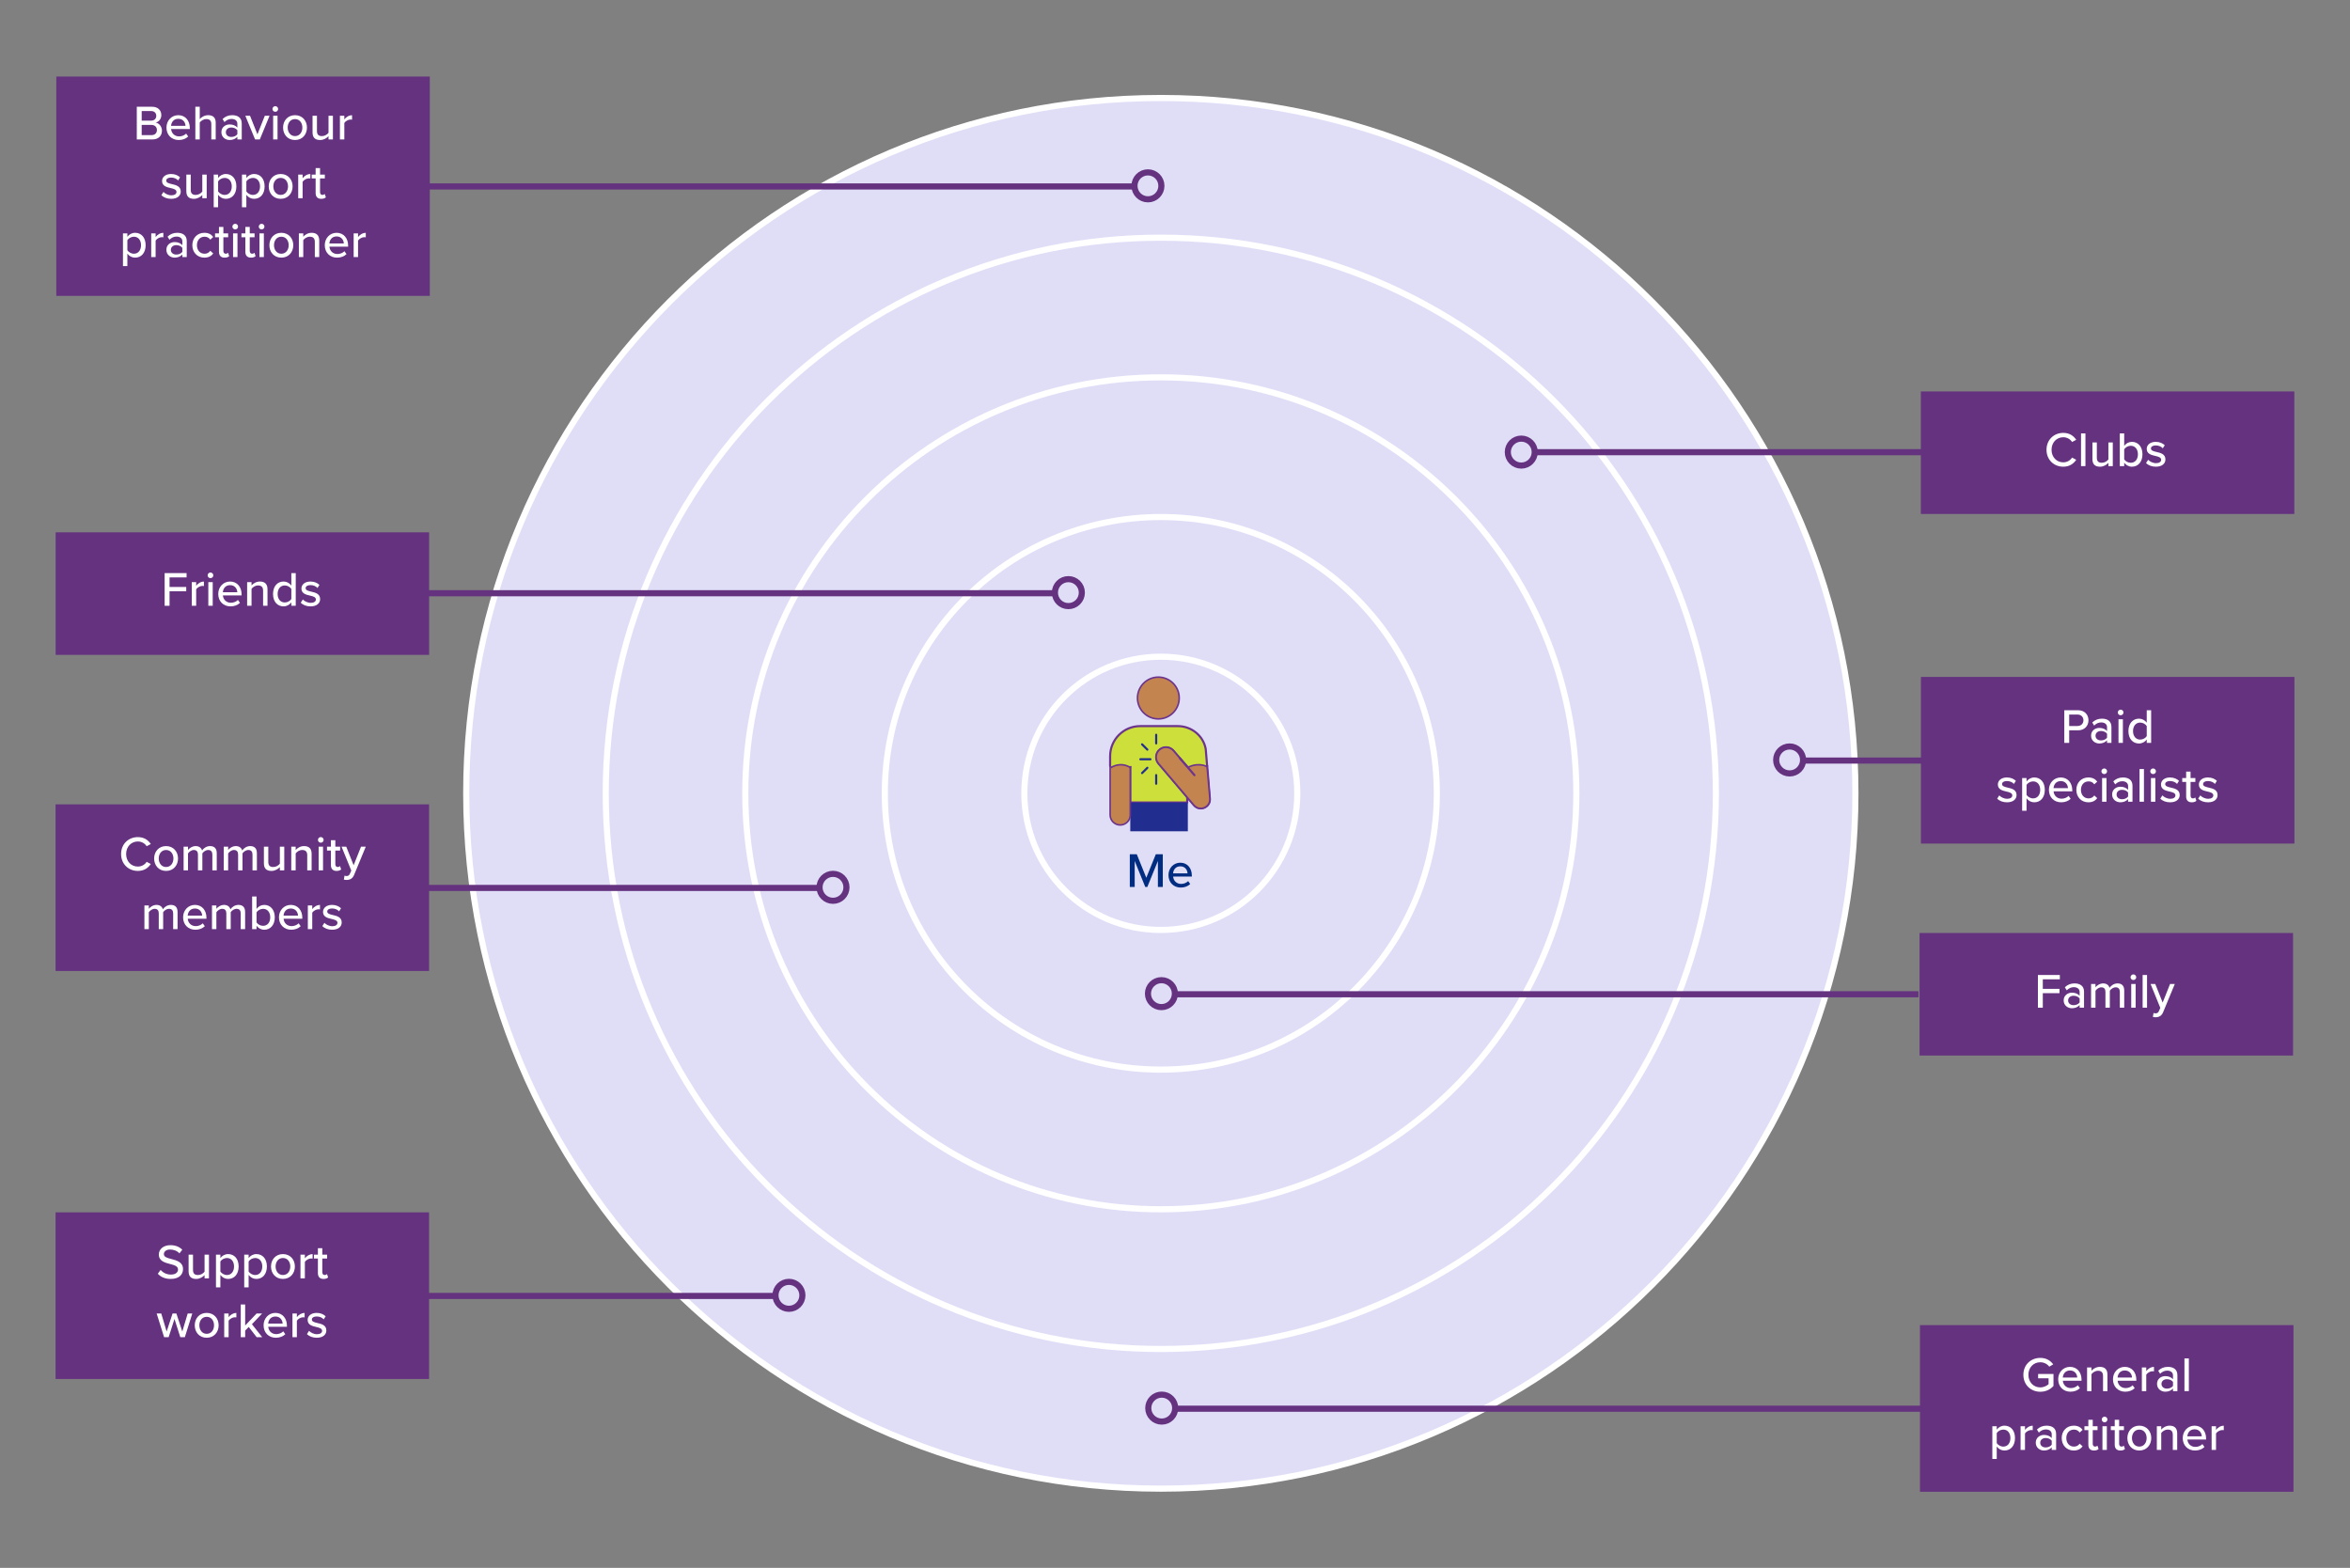 <svg width="676" height="451" xmlns="http://www.w3.org/2000/svg" xmlns:xlink="http://www.w3.org/1999/xlink" xml:space="preserve" overflow="hidden"><rect width="100%" height="100%" fill="#808080" stroke="none"/><g transform="translate(-59 -349)"><path d="M333.919 427.774C306.946 427.774 280.779 422.493 256.144 412.071 232.35 402.009 210.982 387.602 192.632 369.251 174.281 350.9 159.874 329.532 149.811 305.739 139.393 281.107 134.109 254.94 134.109 227.963 134.109 200.987 139.39 174.823 149.811 150.188 159.874 126.394 174.281 105.026 192.632 86.676 210.982 68.325 232.35 53.918 256.144 43.855 280.776 33.437 306.943 28.153 333.919 28.153 360.896 28.153 387.059 33.434 411.695 43.855 435.488 53.918 456.856 68.325 475.207 86.676 493.557 105.026 507.965 126.394 518.027 150.188 528.445 174.82 533.73 200.987 533.73 227.963 533.73 254.94 528.449 281.103 518.027 305.739 507.965 329.532 493.557 350.9 475.207 369.251 456.856 387.602 435.488 402.009 411.695 412.071 387.063 422.489 360.896 427.774 333.919 427.774Z" fill="#E0DEF7" transform="matrix(1 0 0 1.001 59 349)"/><path d="M333.919 29.04C360.776 29.04 386.827 34.3 411.349 44.672 423.137 49.658 434.506 55.83 445.139 63.012 455.673 70.128 465.577 78.303 474.58 87.303 483.583 96.305 491.755 106.209 498.87 116.744 506.056 127.377 512.225 138.745 517.21 150.533 527.583 175.056 532.843 201.11 532.843 227.963 532.843 254.817 527.583 280.871 517.21 305.394 512.225 317.181 506.053 328.55 498.87 339.183 491.755 349.717 483.579 359.621 474.58 368.624 465.577 377.627 455.673 385.799 445.139 392.914 434.506 400.1 423.137 406.269 411.349 411.254 386.827 421.627 360.773 426.887 333.919 426.887 307.066 426.887 281.012 421.627 256.489 411.254 244.701 406.269 233.333 400.097 222.7 392.914 212.165 385.799 202.261 377.623 193.259 368.624 184.256 359.621 176.084 349.717 168.968 339.183 161.782 328.55 155.614 317.181 150.628 305.394 140.256 280.871 134.996 254.817 134.996 227.963 134.996 201.11 140.256 175.056 150.628 150.533 155.614 138.745 161.786 127.377 168.968 116.744 176.084 106.209 184.259 96.305 193.259 87.303 202.261 78.3 212.165 70.128 222.7 63.012 233.333 55.826 244.701 49.658 256.489 44.672 281.012 34.3 307.066 29.04 333.919 29.04M333.919 27.279C223.084 27.279 133.232 117.131 133.232 227.967 133.232 338.803 223.084 428.654 333.919 428.654 444.755 428.654 534.607 338.803 534.607 227.967 534.607 117.131 444.759 27.279 333.919 27.279L333.919 27.279Z" fill="#FFFFFF" transform="matrix(1 0 0 1.001 59 349)"/><path d="M333.919 387.637C312.365 387.637 291.455 383.415 271.77 375.088 252.757 367.047 235.681 355.534 221.017 340.869 206.353 326.205 194.839 309.129 186.798 290.117 178.471 270.432 174.25 249.521 174.25 227.967 174.25 206.412 178.471 185.502 186.798 165.817 194.839 146.805 206.353 129.729 221.017 115.064 235.681 100.4 252.757 88.887 271.77 80.845 291.455 72.519 312.365 68.297 333.919 68.297 355.474 68.297 376.384 72.519 396.069 80.845 415.082 88.887 432.158 100.4 446.822 115.064 461.486 129.729 472.999 146.805 481.041 165.817 489.368 185.502 493.589 206.412 493.589 227.967 493.589 249.521 489.368 270.432 481.041 290.117 472.999 309.129 461.486 326.205 446.822 340.869 432.158 355.534 415.082 367.047 396.069 375.088 376.384 383.415 355.474 387.637 333.919 387.637Z" fill="#E0DEF7" transform="matrix(1 0 0 1.001 59 349)"/><path d="M333.919 69.177C355.358 69.177 376.152 73.374 395.728 81.655 414.634 89.654 431.619 101.101 446.202 115.688 460.786 130.271 472.235 147.252 480.235 166.162 488.516 185.738 492.712 206.532 492.712 227.97 492.712 249.409 488.516 270.203 480.235 289.779 472.235 308.686 460.789 325.67 446.202 340.253 431.619 354.837 414.638 366.286 395.728 374.286 376.152 382.567 355.358 386.764 333.919 386.764 312.481 386.764 291.687 382.567 272.111 374.286 253.204 366.286 236.22 354.84 221.636 340.253 207.053 325.67 195.603 308.689 187.604 289.779 179.323 270.203 175.126 249.409 175.126 227.97 175.126 206.532 179.323 185.738 187.604 166.162 195.6 147.255 207.05 130.271 221.636 115.688 236.22 101.104 253.201 89.654 272.111 81.655 291.687 73.374 312.481 69.177 333.919 69.177M333.919 67.417C245.251 67.417 173.369 139.298 173.369 227.967 173.369 316.636 245.251 388.517 333.919 388.517 422.588 388.517 494.469 316.636 494.469 227.967 494.469 139.298 422.588 67.417 333.919 67.417L333.919 67.417Z" fill="#FFFFFF" transform="matrix(1 0 0 1.001 59 349)"/><path d="M333.919 347.499C301.992 347.499 271.974 335.067 249.398 312.488 226.823 289.912 214.387 259.894 214.387 227.967 214.387 196.04 226.819 166.021 249.398 143.446 271.974 120.87 301.992 108.435 333.919 108.435 365.846 108.435 395.865 120.867 418.44 143.446 441.016 166.021 453.452 196.04 453.452 227.967 453.452 259.894 441.02 289.912 418.44 312.488 395.865 335.064 365.846 347.499 333.919 347.499Z" fill="#E0DEF7" transform="matrix(1 0 0 1.001 59 349)"/><path d="M333.919 109.315C349.939 109.315 365.477 112.452 380.102 118.638 394.231 124.613 406.92 133.168 417.817 144.065 428.714 154.962 437.27 167.652 443.245 181.781 449.431 196.406 452.568 211.947 452.568 227.963 452.568 243.98 449.431 259.521 443.245 274.146 437.27 288.275 428.714 300.964 417.817 311.861 406.92 322.758 394.231 331.314 380.102 337.289 365.477 343.475 349.936 346.612 333.919 346.612 317.903 346.612 302.362 343.475 287.737 337.289 273.607 331.314 260.918 322.758 250.021 311.861 239.124 300.964 230.569 288.275 224.594 274.146 218.408 259.521 215.271 243.98 215.271 227.963 215.271 211.947 218.408 196.406 224.594 181.781 230.569 167.652 239.124 154.962 250.021 144.065 260.918 133.168 273.607 124.613 287.737 118.638 302.362 112.452 317.903 109.315 333.919 109.315M333.919 107.554C267.418 107.554 213.507 161.465 213.507 227.967 213.507 294.468 267.418 348.379 333.919 348.379 400.421 348.379 454.332 294.468 454.332 227.967 454.332 161.465 400.421 107.554 333.919 107.554L333.919 107.554Z" fill="#FFFFFF" transform="matrix(1 0 0 1.001 59 349)"/><path d="M333.919 307.362C312.713 307.362 292.775 299.102 277.78 284.107 262.784 269.111 254.525 249.173 254.525 227.967 254.525 206.761 262.784 186.822 277.78 171.827 292.775 156.832 312.713 148.572 333.919 148.572 355.125 148.572 375.064 156.832 390.059 171.827 405.054 186.822 413.314 206.761 413.314 227.967 413.314 249.173 405.054 269.111 390.059 284.107 375.064 299.102 355.125 307.362 333.919 307.362Z" fill="#E0DEF7" transform="matrix(1 0 0 1.001 59 349)"/><path d="M333.919 149.452C344.521 149.452 354.801 151.53 364.48 155.621 373.828 159.575 382.225 165.236 389.436 172.447 396.646 179.658 402.308 188.055 406.262 197.403 410.357 207.081 412.43 217.362 412.43 227.963 412.43 238.565 410.353 248.845 406.262 258.524 402.308 267.872 396.646 276.269 389.436 283.48 382.225 290.691 373.828 296.352 364.48 300.306 354.801 304.401 344.521 306.474 333.919 306.474 323.318 306.474 313.037 304.397 303.359 300.306 294.011 296.352 285.614 290.691 278.403 283.48 271.192 276.269 265.531 267.872 261.577 258.524 257.482 248.845 255.408 238.565 255.408 227.963 255.408 217.362 257.486 207.081 261.577 197.403 265.531 188.055 271.192 179.658 278.403 172.447 285.614 165.236 294.011 159.575 303.359 155.621 313.037 151.526 323.318 149.452 333.919 149.452M333.919 147.692C289.585 147.692 253.644 183.633 253.644 227.967 253.644 272.301 289.585 308.242 333.919 308.242 378.254 308.242 414.194 272.301 414.194 227.967 414.194 183.633 378.254 147.692 333.919 147.692L333.919 147.692Z" fill="#FFFFFF" transform="matrix(1 0 0 1.001 59 349)"/><path d="M333.919 267.224C312.273 267.224 294.662 249.613 294.662 227.967 294.662 206.321 312.273 188.71 333.919 188.71 355.565 188.71 373.177 206.321 373.177 227.967 373.177 249.613 355.565 267.224 333.919 267.224Z" fill="#E0DEF7" transform="matrix(1 0 0 1.001 59 349)"/><path d="M333.919 189.59C344.168 189.59 353.809 193.582 361.054 200.832 368.304 208.081 372.296 217.718 372.296 227.967 372.296 238.216 368.304 247.856 361.054 255.102 353.805 262.348 344.168 266.344 333.919 266.344 323.67 266.344 314.03 262.351 306.784 255.102 299.535 247.853 295.542 238.216 295.542 227.967 295.542 217.718 299.535 208.078 306.784 200.832 314.034 193.582 323.67 189.59 333.919 189.59M333.919 187.829C311.752 187.829 293.782 205.8 293.782 227.967 293.782 250.134 311.752 268.104 333.919 268.104 356.087 268.104 374.057 250.134 374.057 227.967 374.057 205.8 356.087 187.829 333.919 187.829L333.919 187.829Z" fill="#FFFFFF" transform="matrix(1 0 0 1.001 59 349)"/><path d="M76.476 383.031C76.462 382.912 76.448 382.796 76.437 382.683 76.427 382.57 76.423 382.447 76.423 382.313L76.423 382.137 76.733 382.137 76.733 382.313C76.733 382.451 76.73 382.574 76.719 382.683 76.708 382.792 76.698 382.908 76.684 383.031L76.48 383.031Z" transform="matrix(1 0 0 1.001 59 349)"/><path d="M65.449 390.777C65.435 390.658 65.421 390.541 65.41 390.429 65.4 390.316 65.396 390.193 65.396 390.059L65.396 389.883 65.706 389.883 65.706 390.059C65.706 390.196 65.702 390.32 65.692 390.429 65.681 390.538 65.671 390.654 65.656 390.777L65.452 390.777Z" transform="matrix(1 0 0 1.001 59 349)"/><path d="M552.176 268.104 659.614 268.104 659.614 303.313 552.176 303.313Z" fill="#64327F" transform="matrix(1 0 0 1.001 59 349)"/><path d="M586.226 289.56 586.226 280.17 592.535 280.17 592.535 281.41 587.634 281.41 587.634 284.156 592.437 284.156 592.437 285.395 587.634 285.395 587.634 289.564 586.226 289.564Z" fill="#FFFFFF" transform="matrix(1 0 0 1.001 59 349)"/><path d="M598.225 289.56 598.225 288.814C597.69 289.405 596.915 289.729 596 289.729 594.873 289.729 593.634 288.969 593.634 287.476 593.634 285.983 594.859 285.251 596 285.251 596.915 285.251 597.704 285.547 598.225 286.152L598.225 285.026C598.225 284.181 597.535 283.674 596.563 283.674 595.788 283.674 595.126 283.969 594.521 284.575L593.972 283.702C594.732 282.955 595.662 282.589 596.76 282.589 598.239 282.589 599.492 283.237 599.492 284.969L599.492 289.56 598.225 289.56ZM598.225 286.913C597.845 286.406 597.183 286.138 596.478 286.138 595.563 286.138 594.915 286.687 594.915 287.49 594.915 288.293 595.563 288.842 596.478 288.842 597.183 288.842 597.845 288.575 598.225 288.068L598.225 286.913Z" fill="#FFFFFF" transform="matrix(1 0 0 1.001 59 349)"/><path d="M609.787 289.56 609.787 285.026C609.787 284.237 609.435 283.716 608.604 283.716 607.914 283.716 607.238 284.195 606.914 284.688L606.914 289.56 605.647 289.56 605.647 285.026C605.647 284.237 605.309 283.716 604.45 283.716 603.788 283.716 603.126 284.209 602.788 284.702L602.788 289.56 601.52 289.56 601.52 282.758 602.788 282.758 602.788 283.716C603.069 283.293 603.971 282.589 604.985 282.589 605.999 282.589 606.618 283.124 606.83 283.857 607.224 283.223 608.125 282.589 609.125 282.589 610.379 282.589 611.055 283.279 611.055 284.645L611.055 289.56 609.787 289.56Z" fill="#FFFFFF" transform="matrix(1 0 0 1.001 59 349)"/><path d="M612.871 280.815C612.871 280.364 613.252 279.998 613.688 279.998 614.125 279.998 614.505 280.364 614.505 280.815 614.505 281.265 614.139 281.617 613.688 281.617 613.238 281.617 612.871 281.265 612.871 280.815ZM613.069 289.56 613.069 282.758 614.336 282.758 614.336 289.56 613.069 289.56Z" fill="#FFFFFF" transform="matrix(1 0 0 1.001 59 349)"/><path d="M616.35 289.56 616.35 280.17 617.618 280.17 617.618 289.56 616.35 289.56Z" fill="#FFFFFF" transform="matrix(1 0 0 1.001 59 349)"/><path d="M619.491 291.078C619.646 291.148 619.885 291.191 620.054 291.191 620.519 291.191 620.829 291.036 621.04 290.529L621.434 289.627 618.632 282.755 619.984 282.755 622.11 288.092 624.237 282.755 625.603 282.755 622.251 290.853C621.814 291.923 621.068 292.303 620.082 292.317 619.871 292.317 619.491 292.275 619.293 292.219L619.491 291.078Z" fill="#FFFFFF" transform="matrix(1 0 0 1.001 59 349)"/><path d="M333.919 285.709 551.859 285.709" stroke="#64327F" stroke-width="1.76" stroke-miterlimit="10" fill="none" transform="matrix(1 0 0 1.001 59 349)"/><path d="M337.968 285.533C337.968 287.671 336.234 289.405 334.095 289.405 331.956 289.405 330.222 287.671 330.222 285.533 330.222 283.394 331.956 281.66 334.095 281.66 336.234 281.66 337.968 283.394 337.968 285.533Z" stroke="#64327F" stroke-width="1.76" stroke-miterlimit="10" fill="#E0DEF7" transform="matrix(1 0 0 1.001 59 349)"/><path d="M307.506 170.472 89.567 170.472" stroke="#64327F" stroke-width="1.76" stroke-miterlimit="10" fill="none" transform="matrix(1 0 0 1.001 59 349)"/><path d="M311.203 170.296C311.203 172.435 309.469 174.169 307.33 174.169 305.191 174.169 303.457 172.435 303.457 170.296 303.457 168.157 305.191 166.423 307.33 166.423 309.469 166.423 311.203 168.157 311.203 170.296Z" stroke="#64327F" stroke-width="1.76" stroke-miterlimit="10" fill="#E0DEF7" transform="matrix(1 0 0 1.001 59 349)"/><path d="M16.006 152.973 123.444 152.973 123.444 188.181 16.006 188.181Z" fill="#64327F" transform="matrix(1 0 0 1.001 59 349)"/><path d="M47.362 174.077 47.362 164.683 53.672 164.683 53.672 165.923 48.771 165.923 48.771 168.669 53.573 168.669 53.573 169.908 48.771 169.908 48.771 174.077 47.362 174.077Z" fill="#FFFFFF" transform="matrix(1 0 0 1.001 59 349)"/><path d="M55.164 174.077 55.164 167.275 56.432 167.275 56.432 168.317C56.953 167.641 57.756 167.12 58.657 167.12L58.657 168.401C58.53 168.373 58.389 168.359 58.221 168.359 57.587 168.359 56.728 168.838 56.432 169.345L56.432 174.077 55.164 174.077Z" fill="#FFFFFF" transform="matrix(1 0 0 1.001 59 349)"/><path d="M59.727 165.331C59.727 164.881 60.108 164.514 60.544 164.514 60.981 164.514 61.361 164.881 61.361 165.331 61.361 165.782 60.995 166.134 60.544 166.134 60.094 166.134 59.727 165.782 59.727 165.331ZM59.925 174.077 59.925 167.275 61.192 167.275 61.192 174.077 59.925 174.077Z" fill="#FFFFFF" transform="matrix(1 0 0 1.001 59 349)"/><path d="M66.188 167.106C68.23 167.106 69.498 168.697 69.498 170.782L69.498 171.091 64.118 171.091C64.216 172.246 65.061 173.204 66.428 173.204 67.146 173.204 67.934 172.922 68.442 172.401L69.033 173.232C68.357 173.894 67.399 174.246 66.301 174.246 64.273 174.246 62.78 172.81 62.78 170.669 62.78 168.697 64.202 167.106 66.188 167.106ZM64.107 170.176 68.262 170.176C68.234 169.275 67.628 168.148 66.192 168.148 64.755 168.148 64.178 169.246 64.107 170.176Z" fill="#FFFFFF" transform="matrix(1 0 0 1.001 59 349)"/><path d="M75.68 174.077 75.68 169.725C75.68 168.599 75.103 168.232 74.23 168.232 73.441 168.232 72.723 168.711 72.357 169.218L72.357 174.077 71.089 174.077 71.089 167.275 72.357 167.275 72.357 168.232C72.807 167.683 73.709 167.106 74.765 167.106 76.201 167.106 76.948 167.866 76.948 169.303L76.948 174.077 75.68 174.077Z" fill="#FFFFFF" transform="matrix(1 0 0 1.001 59 349)"/><path d="M83.806 174.077 83.806 173.105C83.299 173.781 82.483 174.246 81.581 174.246 79.807 174.246 78.539 172.908 78.539 170.683 78.539 168.458 79.807 167.106 81.581 167.106 82.454 167.106 83.257 167.528 83.806 168.261L83.806 164.683 85.074 164.683 85.074 174.077 83.806 174.077ZM83.806 169.232C83.454 168.683 82.694 168.232 81.919 168.232 80.652 168.232 79.863 169.261 79.863 170.683 79.863 172.105 80.652 173.119 81.919 173.119 82.694 173.119 83.454 172.683 83.806 172.134L83.806 169.232Z" fill="#FFFFFF" transform="matrix(1 0 0 1.001 59 349)"/><path d="M87.116 172.26C87.581 172.767 88.482 173.232 89.397 173.232 90.313 173.232 90.862 172.838 90.862 172.26 90.862 171.584 90.088 171.359 89.214 171.162 88.06 170.894 86.708 170.584 86.708 169.12 86.708 168.035 87.637 167.106 89.299 167.106 90.468 167.106 91.313 167.528 91.89 168.078L91.327 168.965C90.933 168.486 90.172 168.134 89.313 168.134 88.454 168.134 87.919 168.472 87.919 169.021 87.919 169.613 88.651 169.81 89.496 170.007 90.679 170.275 92.087 170.598 92.087 172.162 92.087 173.331 91.13 174.246 89.341 174.246 88.2 174.246 87.201 173.894 86.51 173.19L87.116 172.26Z" fill="#FFFFFF" transform="matrix(1 0 0 1.001 59 349)"/><path d="M333.081 254.873 333.081 247.409 330.039 254.873 329.448 254.873 326.406 247.409 326.406 254.873 324.998 254.873 324.998 245.483 327.011 245.483 329.744 252.229 332.476 245.483 334.49 245.483 334.49 254.873 333.081 254.873Z" fill="#002D81" transform="matrix(1 0 0 1.001 59 349)"/><path d="M339.532 247.902C341.574 247.902 342.841 249.493 342.841 251.578L342.841 251.887 337.461 251.887C337.56 253.042 338.405 254 339.771 254 340.489 254 341.278 253.718 341.785 253.197L342.376 254.028C341.7 254.69 340.743 255.042 339.644 255.042 337.616 255.042 336.123 253.606 336.123 251.465 336.123 249.493 337.546 247.902 339.532 247.902ZM337.447 250.972 341.602 250.972C341.574 250.071 340.968 248.944 339.532 248.944 338.095 248.944 337.518 250.043 337.447 250.972Z" fill="#002D81" transform="matrix(1 0 0 1.001 59 349)"/><path d="M239.797 255.155 82.356 255.155" stroke="#64327F" stroke-width="1.76" stroke-miterlimit="10" fill="none" transform="matrix(1 0 0 1.001 59 349)"/><path d="M243.494 254.979C243.494 257.118 241.76 258.852 239.621 258.852 237.482 258.852 235.748 257.118 235.748 254.979 235.748 252.84 237.482 251.106 239.621 251.106 241.76 251.106 243.494 252.84 243.494 254.979Z" stroke="#64327F" stroke-width="1.76" stroke-miterlimit="10" fill="#E0DEF7" transform="matrix(1 0 0 1.001 59 349)"/><path d="M15.988 231.136 123.426 231.136 123.426 279.019 15.988 279.019Z" fill="#64327F" transform="matrix(1 0 0 1.001 59 349)"/><path d="M34.832 245.409C34.832 242.522 36.972 240.55 39.648 240.55 41.493 240.55 42.648 241.438 43.38 242.536L42.183 243.17C41.69 242.381 40.761 241.804 39.648 241.804 37.747 241.804 36.282 243.297 36.282 245.409 36.282 247.522 37.747 249.014 39.648 249.014 40.761 249.014 41.69 248.437 42.183 247.648L43.38 248.282C42.634 249.381 41.493 250.268 39.648 250.268 36.972 250.268 34.832 248.296 34.832 245.409Z" fill="#FFFFFF" transform="matrix(1 0 0 1.001 59 349)"/><path d="M44.338 246.691C44.338 244.733 45.662 243.128 47.774 243.128 49.887 243.128 51.211 244.733 51.211 246.691 51.211 248.648 49.901 250.268 47.774 250.268 45.648 250.268 44.338 248.662 44.338 246.691ZM49.887 246.691C49.887 245.409 49.14 244.254 47.774 244.254 46.408 244.254 45.662 245.409 45.662 246.691 45.662 247.972 46.422 249.141 47.774 249.141 49.126 249.141 49.887 247.986 49.887 246.691Z" fill="#FFFFFF" transform="matrix(1 0 0 1.001 59 349)"/><path d="M61.083 250.099 61.083 245.564C61.083 244.775 60.731 244.254 59.9 244.254 59.21 244.254 58.534 244.733 58.21 245.226L58.21 250.099 56.942 250.099 56.942 245.564C56.942 244.775 56.604 244.254 55.745 244.254 55.083 244.254 54.422 244.747 54.084 245.24L54.084 250.099 52.816 250.099 52.816 243.297 54.084 243.297 54.084 244.254C54.365 243.832 55.267 243.128 56.281 243.128 57.294 243.128 57.914 243.663 58.125 244.395 58.52 243.761 59.421 243.128 60.421 243.128 61.674 243.128 62.35 243.818 62.35 245.184L62.35 250.099 61.083 250.099Z" fill="#FFFFFF" transform="matrix(1 0 0 1.001 59 349)"/><path d="M72.631 250.099 72.631 245.564C72.631 244.775 72.279 244.254 71.448 244.254 70.758 244.254 70.082 244.733 69.758 245.226L69.758 250.099 68.491 250.099 68.491 245.564C68.491 244.775 68.153 244.254 67.294 244.254 66.632 244.254 65.97 244.747 65.632 245.24L65.632 250.099 64.364 250.099 64.364 243.297 65.632 243.297 65.632 244.254C65.913 243.832 66.815 243.128 67.829 243.128 68.843 243.128 69.463 243.663 69.674 244.395 70.068 243.761 70.969 243.128 71.969 243.128 73.223 243.128 73.899 243.818 73.899 245.184L73.899 250.099 72.631 250.099Z" fill="#FFFFFF" transform="matrix(1 0 0 1.001 59 349)"/><path d="M80.504 250.099 80.504 249.169C79.983 249.733 79.124 250.268 78.082 250.268 76.631 250.268 75.913 249.536 75.913 248.099L75.913 243.297 77.18 243.297 77.18 247.677C77.18 248.803 77.743 249.141 78.617 249.141 79.405 249.141 80.124 248.691 80.504 248.184L80.504 243.297 81.771 243.297 81.771 250.099 80.504 250.099Z" fill="#FFFFFF" transform="matrix(1 0 0 1.001 59 349)"/><path d="M88.376 250.099 88.376 245.747C88.376 244.62 87.799 244.254 86.926 244.254 86.137 244.254 85.419 244.733 85.053 245.24L85.053 250.099 83.785 250.099 83.785 243.297 85.053 243.297 85.053 244.254C85.503 243.705 86.405 243.128 87.461 243.128 88.897 243.128 89.644 243.888 89.644 245.325L89.644 250.099 88.376 250.099Z" fill="#FFFFFF" transform="matrix(1 0 0 1.001 59 349)"/><path d="M91.461 241.353C91.461 240.902 91.841 240.536 92.278 240.536 92.714 240.536 93.094 240.902 93.094 241.353 93.094 241.804 92.728 242.156 92.278 242.156 91.827 242.156 91.461 241.804 91.461 241.353ZM91.658 250.099 91.658 243.297 92.925 243.297 92.925 250.099 91.658 250.099Z" fill="#FFFFFF" transform="matrix(1 0 0 1.001 59 349)"/><path d="M95.193 248.592 95.193 244.409 94.066 244.409 94.066 243.297 95.193 243.297 95.193 241.438 96.46 241.438 96.46 243.297 97.84 243.297 97.84 244.409 96.46 244.409 96.46 248.31C96.46 248.789 96.686 249.141 97.122 249.141 97.418 249.141 97.686 249.014 97.812 248.874L98.136 249.831C97.869 250.085 97.474 250.268 96.812 250.268 95.742 250.268 95.193 249.662 95.193 248.592Z" fill="#FFFFFF" transform="matrix(1 0 0 1.001 59 349)"/><path d="M99.108 251.62C99.263 251.69 99.502 251.733 99.671 251.733 100.136 251.733 100.446 251.578 100.657 251.071L101.051 250.169 98.249 243.297 99.601 243.297 101.727 248.634 103.854 243.297 105.22 243.297 101.868 251.395C101.432 252.465 100.685 252.845 99.699 252.859 99.488 252.859 99.108 252.817 98.911 252.761L99.108 251.62Z" fill="#FFFFFF" transform="matrix(1 0 0 1.001 59 349)"/><path d="M49.809 266.999 49.809 262.464C49.809 261.675 49.457 261.154 48.626 261.154 47.936 261.154 47.26 261.633 46.936 262.126L46.936 266.999 45.669 266.999 45.669 262.464C45.669 261.675 45.331 261.154 44.472 261.154 43.81 261.154 43.148 261.647 42.81 262.14L42.81 266.999 41.542 266.999 41.542 260.197 42.81 260.197 42.81 261.154C43.092 260.732 43.993 260.028 45.007 260.028 46.021 260.028 46.641 260.563 46.852 261.295 47.246 260.661 48.147 260.028 49.147 260.028 50.401 260.028 51.077 260.718 51.077 262.084L51.077 266.999 49.809 266.999Z" fill="#FFFFFF" transform="matrix(1 0 0 1.001 59 349)"/><path d="M56.076 260.028C58.118 260.028 59.386 261.619 59.386 263.703L59.386 264.013 54.006 264.013C54.105 265.168 54.95 266.126 56.316 266.126 57.034 266.126 57.823 265.844 58.33 265.323L58.921 266.154C58.245 266.816 57.288 267.168 56.189 267.168 54.161 267.168 52.668 265.731 52.668 263.591 52.668 261.619 54.091 260.028 56.076 260.028ZM53.992 263.098 58.147 263.098C58.118 262.196 57.513 261.07 56.076 261.07 54.64 261.07 54.062 262.168 53.992 263.098Z" fill="#FFFFFF" transform="matrix(1 0 0 1.001 59 349)"/><path d="M69.244 266.999 69.244 262.464C69.244 261.675 68.892 261.154 68.061 261.154 67.371 261.154 66.695 261.633 66.371 262.126L66.371 266.999 65.104 266.999 65.104 262.464C65.104 261.675 64.766 261.154 63.907 261.154 63.245 261.154 62.583 261.647 62.245 262.14L62.245 266.999 60.977 266.999 60.977 260.197 62.245 260.197 62.245 261.154C62.526 260.732 63.428 260.028 64.442 260.028 65.456 260.028 66.076 260.563 66.287 261.295 66.681 260.661 67.582 260.028 68.582 260.028 69.836 260.028 70.512 260.718 70.512 262.084L70.512 266.999 69.244 266.999Z" fill="#FFFFFF" transform="matrix(1 0 0 1.001 59 349)"/><path d="M72.526 266.999 72.526 257.609 73.793 257.609 73.793 261.186C74.328 260.454 75.131 260.031 76.018 260.031 77.793 260.031 79.046 261.425 79.046 263.608 79.046 265.791 77.779 267.171 76.018 267.171 75.103 267.171 74.3 266.707 73.793 266.031L73.793 267.002 72.526 267.002ZM73.793 265.055C74.131 265.605 74.906 266.041 75.68 266.041 76.948 266.041 77.737 265.027 77.737 263.605 77.737 262.182 76.948 261.154 75.68 261.154 74.906 261.154 74.131 261.619 73.793 262.168L73.793 265.055Z" fill="#FFFFFF" transform="matrix(1 0 0 1.001 59 349)"/><path d="M83.651 260.028C85.694 260.028 86.961 261.619 86.961 263.703L86.961 264.013 81.581 264.013C81.68 265.168 82.525 266.126 83.891 266.126 84.609 266.126 85.398 265.844 85.905 265.323L86.496 266.154C85.82 266.816 84.863 267.168 83.764 267.168 81.736 267.168 80.243 265.731 80.243 263.591 80.243 261.619 81.666 260.028 83.651 260.028ZM81.567 263.098 85.722 263.098C85.694 262.196 85.088 261.07 83.651 261.07 82.215 261.07 81.638 262.168 81.567 263.098Z" fill="#FFFFFF" transform="matrix(1 0 0 1.001 59 349)"/><path d="M88.552 266.999 88.552 260.197 89.82 260.197 89.82 261.239C90.341 260.563 91.144 260.042 92.045 260.042L92.045 261.323C91.918 261.295 91.778 261.281 91.609 261.281 90.975 261.281 90.116 261.76 89.82 262.267L89.82 266.999 88.552 266.999Z" fill="#FFFFFF" transform="matrix(1 0 0 1.001 59 349)"/><path d="M93.327 265.182C93.791 265.689 94.693 266.154 95.608 266.154 96.524 266.154 97.073 265.76 97.073 265.182 97.073 264.506 96.298 264.281 95.425 264.084 94.27 263.816 92.918 263.506 92.918 262.042 92.918 260.957 93.848 260.028 95.51 260.028 96.679 260.028 97.524 260.45 98.101 260.999L97.538 261.887C97.143 261.408 96.383 261.056 95.524 261.056 94.665 261.056 94.129 261.394 94.129 261.943 94.129 262.534 94.862 262.732 95.707 262.929 96.89 263.196 98.298 263.52 98.298 265.084 98.298 266.252 97.341 267.168 95.552 267.168 94.411 267.168 93.411 266.816 92.721 266.112L93.327 265.182Z" fill="#FFFFFF" transform="matrix(1 0 0 1.001 59 349)"/><path d="M552.549 112.484 659.987 112.484 659.987 147.692 552.549 147.692Z" fill="#64327F" transform="matrix(1 0 0 1.001 59 349)"/><path d="M588.697 129.25C588.697 126.363 590.838 124.391 593.514 124.391 595.359 124.391 596.514 125.278 597.246 126.377L596.049 127.011C595.556 126.222 594.626 125.644 593.514 125.644 591.613 125.644 590.148 127.137 590.148 129.25 590.148 131.362 591.613 132.855 593.514 132.855 594.626 132.855 595.556 132.278 596.049 131.489L597.246 132.123C596.5 133.221 595.359 134.109 593.514 134.109 590.838 134.109 588.697 132.137 588.697 129.25Z" fill="#FFFFFF" transform="matrix(1 0 0 1.001 59 349)"/><path d="M598.626 133.94 598.626 124.546 599.894 124.546 599.894 133.94 598.626 133.94Z" fill="#FFFFFF" transform="matrix(1 0 0 1.001 59 349)"/><path d="M606.499 133.94 606.499 133.01C605.978 133.573 605.119 134.109 604.076 134.109 602.626 134.109 601.908 133.376 601.908 131.94L601.908 127.137 603.175 127.137 603.175 131.517C603.175 132.644 603.738 132.982 604.612 132.982 605.4 132.982 606.118 132.531 606.499 132.024L606.499 127.137 607.766 127.137 607.766 133.94 606.499 133.94Z" fill="#FFFFFF" transform="matrix(1 0 0 1.001 59 349)"/><path d="M609.78 133.94 609.78 124.546 611.048 124.546 611.048 128.123C611.583 127.391 612.386 126.968 613.273 126.968 615.047 126.968 616.301 128.363 616.301 130.545 616.301 132.728 615.033 134.109 613.273 134.109 612.357 134.109 611.555 133.644 611.048 132.968L611.048 133.94 609.78 133.94ZM611.048 131.996C611.386 132.545 612.16 132.982 612.935 132.982 614.202 132.982 614.991 131.968 614.991 130.545 614.991 129.123 614.202 128.095 612.935 128.095 612.16 128.095 611.386 128.56 611.048 129.109L611.048 131.996Z" fill="#FFFFFF" transform="matrix(1 0 0 1.001 59 349)"/><path d="M617.934 132.123C618.399 132.63 619.3 133.095 620.216 133.095 621.131 133.095 621.681 132.7 621.681 132.123 621.681 131.447 620.906 131.221 620.033 131.024 618.878 130.757 617.526 130.447 617.526 128.982 617.526 127.898 618.456 126.968 620.117 126.968 621.286 126.968 622.131 127.391 622.709 127.94L622.145 128.827C621.751 128.348 620.99 127.996 620.131 127.996 619.272 127.996 618.737 128.334 618.737 128.884 618.737 129.475 619.469 129.672 620.314 129.869 621.497 130.137 622.906 130.461 622.906 132.024 622.906 133.193 621.948 134.109 620.16 134.109 619.019 134.109 618.019 133.756 617.329 133.052L617.934 132.123Z" fill="#FFFFFF" transform="matrix(1 0 0 1.001 59 349)"/><path d="M437.608 129.94 564.03 129.94" stroke="#64327F" stroke-width="1.76" stroke-miterlimit="10" fill="none" transform="matrix(1 0 0 1.001 59 349)"/><path d="M441.481 129.912C441.481 132.051 439.747 133.785 437.608 133.785 435.469 133.785 433.735 132.051 433.735 129.912 433.735 127.773 435.469 126.039 437.608 126.039 439.747 126.039 441.481 127.773 441.481 129.912Z" stroke="#64327F" stroke-width="1.76" stroke-miterlimit="10" fill="#E0DEF7" transform="matrix(1 0 0 1.001 59 349)"/><path d="M330.391 53.58 112.452 53.58" stroke="#64327F" stroke-width="1.76" stroke-miterlimit="10" fill="none" transform="matrix(1 0 0 1.001 59 349)"/><path d="M334.088 53.404C334.088 55.543 332.354 57.277 330.215 57.277 328.076 57.277 326.343 55.543 326.343 53.404 326.343 51.265 328.076 49.531 330.215 49.531 332.354 49.531 334.088 51.265 334.088 53.404Z" stroke="#64327F" stroke-width="1.76" stroke-miterlimit="10" fill="#E0DEF7" transform="matrix(1 0 0 1.001 59 349)"/><path d="M16.199 21.998 123.638 21.998 123.638 85.021 16.199 85.021Z" fill="#64327F" transform="matrix(1 0 0 1.001 59 349)"/><path d="M39.349 40.067 39.349 30.674 43.757 30.674C45.433 30.674 46.405 31.702 46.405 33.068 46.405 34.251 45.63 35.039 44.771 35.222 45.771 35.377 46.588 36.391 46.588 37.532 46.588 39.011 45.602 40.067 43.87 40.067L39.349 40.067ZM40.757 34.659 43.489 34.659C44.433 34.659 44.954 34.068 44.954 33.293 44.954 32.518 44.433 31.913 43.489 31.913L40.757 31.913 40.757 34.659ZM40.757 38.828 43.56 38.828C44.546 38.828 45.137 38.264 45.137 37.349 45.137 36.574 44.602 35.898 43.56 35.898L40.757 35.898 40.757 38.828Z" fill="#FFFFFF" transform="matrix(1 0 0 1.001 59 349)"/><path d="M51.291 33.096C53.334 33.096 54.601 34.687 54.601 36.772L54.601 37.081 49.221 37.081C49.32 38.236 50.165 39.194 51.531 39.194 52.249 39.194 53.038 38.912 53.545 38.391L54.136 39.222C53.46 39.884 52.503 40.236 51.404 40.236 49.376 40.236 47.883 38.8 47.883 36.659 47.883 34.687 49.306 33.096 51.291 33.096ZM49.207 36.166 53.362 36.166C53.334 35.265 52.728 34.138 51.291 34.138 49.855 34.138 49.278 35.236 49.207 36.166Z" fill="#FFFFFF" transform="matrix(1 0 0 1.001 59 349)"/><path d="M60.784 40.067 60.784 35.687C60.784 34.56 60.206 34.222 59.333 34.222 58.544 34.222 57.826 34.701 57.46 35.208L57.46 40.067 56.193 40.067 56.193 30.674 57.46 30.674 57.46 34.222C57.911 33.673 58.826 33.096 59.868 33.096 61.319 33.096 62.051 33.828 62.051 35.265L62.051 40.067 60.784 40.067Z" fill="#FFFFFF" transform="matrix(1 0 0 1.001 59 349)"/><path d="M68.276 40.067 68.276 39.321C67.741 39.912 66.966 40.236 66.051 40.236 64.924 40.236 63.685 39.476 63.685 37.983 63.685 36.49 64.91 35.758 66.051 35.758 66.966 35.758 67.755 36.053 68.276 36.659L68.276 35.532C68.276 34.687 67.586 34.18 66.614 34.18 65.84 34.18 65.178 34.476 64.572 35.082L64.023 34.208C64.783 33.462 65.713 33.096 66.811 33.096 68.29 33.096 69.543 33.744 69.543 35.476L69.543 40.067 68.276 40.067ZM68.276 37.419C67.896 36.912 67.234 36.645 66.53 36.645 65.614 36.645 64.966 37.194 64.966 37.997 64.966 38.8 65.614 39.349 66.53 39.349 67.234 39.349 67.896 39.081 68.276 38.574L68.276 37.419Z" fill="#FFFFFF" transform="matrix(1 0 0 1.001 59 349)"/><path d="M73.374 40.067 70.572 33.265 71.924 33.265 74.05 38.602 76.177 33.265 77.543 33.265 74.74 40.067 73.374 40.067Z" fill="#FFFFFF" transform="matrix(1 0 0 1.001 59 349)"/><path d="M78.374 31.321C78.374 30.871 78.754 30.505 79.191 30.505 79.627 30.505 80.007 30.871 80.007 31.321 80.007 31.772 79.641 32.124 79.191 32.124 78.74 32.124 78.374 31.772 78.374 31.321ZM78.571 40.067 78.571 33.265 79.838 33.265 79.838 40.067 78.571 40.067Z" fill="#FFFFFF" transform="matrix(1 0 0 1.001 59 349)"/><path d="M81.43 36.659C81.43 34.701 82.754 33.096 84.866 33.096 86.979 33.096 88.302 34.701 88.302 36.659 88.302 38.617 86.993 40.236 84.866 40.236 82.74 40.236 81.43 38.631 81.43 36.659ZM86.979 36.659C86.979 35.377 86.232 34.222 84.866 34.222 83.5 34.222 82.754 35.377 82.754 36.659 82.754 37.941 83.514 39.109 84.866 39.109 86.218 39.109 86.979 37.955 86.979 36.659Z" fill="#FFFFFF" transform="matrix(1 0 0 1.001 59 349)"/><path d="M94.499 40.067 94.499 39.138C93.978 39.701 93.119 40.236 92.077 40.236 90.626 40.236 89.908 39.504 89.908 38.067L89.908 33.265 91.175 33.265 91.175 37.645C91.175 38.771 91.739 39.109 92.612 39.109 93.401 39.109 94.119 38.659 94.499 38.152L94.499 33.265 95.767 33.265 95.767 40.067 94.499 40.067Z" fill="#FFFFFF" transform="matrix(1 0 0 1.001 59 349)"/><path d="M97.781 40.067 97.781 33.265 99.048 33.265 99.048 34.307C99.569 33.631 100.372 33.11 101.273 33.11L101.273 34.392C101.146 34.363 101.006 34.349 100.837 34.349 100.203 34.349 99.344 34.828 99.048 35.335L99.048 40.067 97.781 40.067Z" fill="#FFFFFF" transform="matrix(1 0 0 1.001 59 349)"/><path d="M47.024 55.15C47.489 55.657 48.39 56.122 49.306 56.122 50.221 56.122 50.77 55.728 50.77 55.15 50.77 54.474 49.996 54.249 49.123 54.052 47.968 53.784 46.616 53.474 46.616 52.01 46.616 50.925 47.545 49.996 49.207 49.996 50.376 49.996 51.221 50.418 51.798 50.968L51.235 51.855C50.841 51.376 50.08 51.024 49.221 51.024 48.362 51.024 47.827 51.362 47.827 51.911 47.827 52.503 48.559 52.7 49.404 52.897 50.587 53.165 51.996 53.489 51.996 55.052 51.996 56.221 51.038 57.136 49.249 57.136 48.109 57.136 47.109 56.784 46.419 56.08L47.024 55.15Z" fill="#FFFFFF" transform="matrix(1 0 0 1.001 59 349)"/><path d="M58.192 56.967 58.192 56.038C57.671 56.601 56.812 57.136 55.77 57.136 54.319 57.136 53.601 56.404 53.601 54.967L53.601 50.165 54.869 50.165 54.869 54.545C54.869 55.671 55.432 56.009 56.305 56.009 57.094 56.009 57.812 55.559 58.192 55.052L58.192 50.165 59.46 50.165 59.46 56.967 58.192 56.967Z" fill="#FFFFFF" transform="matrix(1 0 0 1.001 59 349)"/><path d="M62.741 59.558 61.474 59.558 61.474 50.165 62.741 50.165 62.741 51.137C63.234 50.461 64.051 49.996 64.966 49.996 66.741 49.996 67.994 51.334 67.994 53.559 67.994 55.784 66.741 57.136 64.966 57.136 64.079 57.136 63.291 56.728 62.741 55.981L62.741 59.558ZM64.628 51.123C63.854 51.123 63.079 51.573 62.741 52.122L62.741 55.01C63.079 55.545 63.854 56.009 64.628 56.009 65.896 56.009 66.671 54.981 66.671 53.559 66.671 52.136 65.896 51.123 64.628 51.123Z" fill="#FFFFFF" transform="matrix(1 0 0 1.001 59 349)"/><path d="M70.867 59.558 69.6 59.558 69.6 50.165 70.867 50.165 70.867 51.137C71.36 50.461 72.177 49.996 73.093 49.996 74.867 49.996 76.12 51.334 76.12 53.559 76.12 55.784 74.867 57.136 73.093 57.136 72.205 57.136 71.417 56.728 70.867 55.981L70.867 59.558ZM72.754 51.123C71.98 51.123 71.205 51.573 70.867 52.122L70.867 55.01C71.205 55.545 71.98 56.009 72.754 56.009 74.022 56.009 74.797 54.981 74.797 53.559 74.797 52.136 74.022 51.123 72.754 51.123Z" fill="#FFFFFF" transform="matrix(1 0 0 1.001 59 349)"/><path d="M77.303 53.559C77.303 51.601 78.627 49.996 80.74 49.996 82.852 49.996 84.176 51.601 84.176 53.559 84.176 55.517 82.866 57.136 80.74 57.136 78.613 57.136 77.303 55.531 77.303 53.559ZM82.852 53.559C82.852 52.277 82.106 51.123 80.74 51.123 79.374 51.123 78.627 52.277 78.627 53.559 78.627 54.84 79.388 56.009 80.74 56.009 82.092 56.009 82.852 54.855 82.852 53.559Z" fill="#FFFFFF" transform="matrix(1 0 0 1.001 59 349)"/><path d="M85.782 56.967 85.782 50.165 87.049 50.165 87.049 51.207C87.57 50.531 88.373 50.01 89.274 50.01L89.274 51.291C89.147 51.263 89.007 51.249 88.838 51.249 88.204 51.249 87.345 51.728 87.049 52.235L87.049 56.967 85.782 56.967Z" fill="#FFFFFF" transform="matrix(1 0 0 1.001 59 349)"/><path d="M90.795 55.46 90.795 51.277 89.669 51.277 89.669 50.165 90.795 50.165 90.795 48.306 92.063 48.306 92.063 50.165 93.443 50.165 93.443 51.277 92.063 51.277 92.063 55.178C92.063 55.657 92.288 56.009 92.725 56.009 93.02 56.009 93.288 55.883 93.415 55.742L93.739 56.7C93.471 56.953 93.077 57.136 92.415 57.136 91.344 57.136 90.795 56.531 90.795 55.46Z" fill="#FFFFFF" transform="matrix(1 0 0 1.001 59 349)"/><path d="M36.638 76.458 35.37 76.458 35.37 67.065 36.638 67.065 36.638 68.037C37.131 67.361 37.947 66.896 38.863 66.896 40.638 66.896 41.891 68.234 41.891 70.459 41.891 72.684 40.638 74.036 38.863 74.036 37.976 74.036 37.187 73.628 36.638 72.881L36.638 76.458ZM38.525 68.022C37.75 68.022 36.976 68.473 36.638 69.022L36.638 71.909C36.976 72.445 37.75 72.909 38.525 72.909 39.792 72.909 40.567 71.881 40.567 70.459 40.567 69.037 39.792 68.022 38.525 68.022Z" fill="#FFFFFF" transform="matrix(1 0 0 1.001 59 349)"/><path d="M43.496 73.867 43.496 67.065 44.764 67.065 44.764 68.107C45.285 67.431 46.088 66.91 46.989 66.91L46.989 68.192C46.862 68.163 46.721 68.149 46.553 68.149 45.919 68.149 45.06 68.628 44.764 69.135L44.764 73.867 43.496 73.867Z" fill="#FFFFFF" transform="matrix(1 0 0 1.001 59 349)"/><path d="M52.453 73.867 52.453 73.121C51.918 73.712 51.144 74.036 50.228 74.036 49.102 74.036 47.862 73.276 47.862 71.783 47.862 70.29 49.087 69.558 50.228 69.558 51.144 69.558 51.932 69.853 52.453 70.459L52.453 69.332C52.453 68.487 51.763 67.98 50.791 67.98 50.017 67.98 49.355 68.276 48.749 68.882L48.2 68.008C48.961 67.262 49.89 66.896 50.989 66.896 52.468 66.896 53.721 67.544 53.721 69.276L53.721 73.867 52.453 73.867ZM52.453 71.219C52.073 70.712 51.411 70.445 50.707 70.445 49.792 70.445 49.144 70.994 49.144 71.797 49.144 72.6 49.792 73.149 50.707 73.149 51.411 73.149 52.073 72.881 52.453 72.374L52.453 71.219Z" fill="#FFFFFF" transform="matrix(1 0 0 1.001 59 349)"/><path d="M58.791 66.896C60.072 66.896 60.847 67.431 61.34 68.093L60.495 68.868C60.087 68.29 59.537 68.022 58.847 68.022 57.509 68.022 56.65 69.051 56.65 70.459 56.65 71.867 57.509 72.909 58.847 72.909 59.537 72.909 60.087 72.628 60.495 72.064L61.34 72.839C60.847 73.501 60.072 74.036 58.791 74.036 56.735 74.036 55.326 72.501 55.326 70.459 55.326 68.417 56.735 66.896 58.791 66.896Z" fill="#FFFFFF" transform="matrix(1 0 0 1.001 59 349)"/><path d="M62.988 72.36 62.988 68.177 61.861 68.177 61.861 67.065 62.988 67.065 62.988 65.206 64.255 65.206 64.255 67.065 65.635 67.065 65.635 68.177 64.255 68.177 64.255 72.079C64.255 72.557 64.481 72.909 64.917 72.909 65.213 72.909 65.481 72.783 65.607 72.642L65.931 73.6C65.663 73.853 65.269 74.036 64.607 74.036 63.537 74.036 62.988 73.43 62.988 72.36Z" fill="#FFFFFF" transform="matrix(1 0 0 1.001 59 349)"/><path d="M66.847 65.121C66.847 64.671 67.227 64.305 67.663 64.305 68.1 64.305 68.48 64.671 68.48 65.121 68.48 65.572 68.114 65.924 67.663 65.924 67.213 65.924 66.847 65.572 66.847 65.121ZM67.044 73.867 67.044 67.065 68.311 67.065 68.311 73.867 67.044 73.867Z" fill="#FFFFFF" transform="matrix(1 0 0 1.001 59 349)"/><path d="M70.579 72.36 70.579 68.177 69.452 68.177 69.452 67.065 70.579 67.065 70.579 65.206 71.846 65.206 71.846 67.065 73.226 67.065 73.226 68.177 71.846 68.177 71.846 72.079C71.846 72.557 72.072 72.909 72.508 72.909 72.804 72.909 73.071 72.783 73.198 72.642L73.522 73.6C73.254 73.853 72.86 74.036 72.198 74.036 71.128 74.036 70.579 73.43 70.579 72.36Z" fill="#FFFFFF" transform="matrix(1 0 0 1.001 59 349)"/><path d="M74.438 65.121C74.438 64.671 74.818 64.305 75.254 64.305 75.691 64.305 76.071 64.671 76.071 65.121 76.071 65.572 75.705 65.924 75.254 65.924 74.804 65.924 74.438 65.572 74.438 65.121ZM74.635 73.867 74.635 67.065 75.902 67.065 75.902 73.867 74.635 73.867Z" fill="#FFFFFF" transform="matrix(1 0 0 1.001 59 349)"/><path d="M77.493 70.459C77.493 68.501 78.817 66.896 80.93 66.896 83.042 66.896 84.366 68.501 84.366 70.459 84.366 72.416 83.056 74.036 80.93 74.036 78.803 74.036 77.493 72.431 77.493 70.459ZM83.042 70.459C83.042 69.177 82.296 68.022 80.93 68.022 79.564 68.022 78.817 69.177 78.817 70.459 78.817 71.74 79.578 72.909 80.93 72.909 82.282 72.909 83.042 71.755 83.042 70.459Z" fill="#FFFFFF" transform="matrix(1 0 0 1.001 59 349)"/><path d="M90.563 73.867 90.563 69.515C90.563 68.389 89.986 68.022 89.112 68.022 88.324 68.022 87.605 68.501 87.239 69.008L87.239 73.867 85.972 73.867 85.972 67.065 87.239 67.065 87.239 68.022C87.69 67.473 88.591 66.896 89.647 66.896 91.084 66.896 91.83 67.656 91.83 69.093L91.83 73.867 90.563 73.867Z" fill="#FFFFFF" transform="matrix(1 0 0 1.001 59 349)"/><path d="M96.83 66.896C98.872 66.896 100.14 68.487 100.14 70.572L100.14 70.881 94.76 70.881C94.858 72.036 95.703 72.994 97.069 72.994 97.788 72.994 98.576 72.712 99.083 72.191L99.675 73.022C98.999 73.684 98.041 74.036 96.943 74.036 94.915 74.036 93.422 72.6 93.422 70.459 93.422 68.487 94.844 66.896 96.83 66.896ZM94.746 69.966 98.9 69.966C98.872 69.065 98.266 67.938 96.83 67.938 95.394 67.938 94.816 69.037 94.746 69.966Z" fill="#FFFFFF" transform="matrix(1 0 0 1.001 59 349)"/><path d="M101.731 73.867 101.731 67.065 102.998 67.065 102.998 68.107C103.52 67.431 104.322 66.91 105.224 66.91L105.224 68.192C105.097 68.163 104.956 68.149 104.787 68.149 104.153 68.149 103.294 68.628 102.998 69.135L102.998 73.867 101.731 73.867Z" fill="#FFFFFF" transform="matrix(1 0 0 1.001 59 349)"/><path d="M334.007 404.804 562.95 404.804" stroke="#64327F" stroke-width="1.76" stroke-miterlimit="10" fill="none" transform="matrix(1 0 0 1.001 59 349)"/><path d="M338.056 404.628C338.056 406.767 336.322 408.501 334.183 408.501 332.044 408.501 330.31 406.767 330.31 404.628 330.31 402.489 332.044 400.755 334.183 400.755 336.322 400.755 338.056 402.489 338.056 404.628Z" stroke="#64327F" stroke-width="1.76" stroke-miterlimit="10" fill="#E0DEF7" transform="matrix(1 0 0 1.001 59 349)"/><path d="M552.299 380.785 659.737 380.785 659.737 428.668 552.299 428.668Z" fill="#64327F" transform="matrix(1 0 0 1.001 59 349)"/><path d="M586.916 390.2C588.676 390.2 589.845 391.003 590.634 392.059L589.493 392.721C588.958 392.003 588.014 391.453 586.916 391.453 584.958 391.453 583.494 392.946 583.494 395.059 583.494 397.171 584.958 398.678 586.916 398.678 587.958 398.678 588.845 398.171 589.296 397.749L589.296 396.059 586.282 396.059 586.282 394.819 590.704 394.819 590.704 398.27C589.803 399.27 588.507 399.931 586.916 399.931 584.226 399.931 582.043 397.988 582.043 395.059 582.043 392.129 584.226 390.2 586.916 390.2Z" fill="#FFFFFF" transform="matrix(1 0 0 1.001 59 349)"/><path d="M595.464 392.777C597.507 392.777 598.774 394.369 598.774 396.453L598.774 396.763 593.394 396.763C593.493 397.918 594.338 398.875 595.704 398.875 596.422 398.875 597.211 398.594 597.718 398.072L598.309 398.903C597.633 399.565 596.676 399.917 595.577 399.917 593.549 399.917 592.056 398.481 592.056 396.34 592.056 394.369 593.479 392.777 595.464 392.777ZM593.38 395.847 597.535 395.847C597.507 394.946 596.901 393.819 595.464 393.819 594.028 393.819 593.451 394.918 593.38 395.847Z" fill="#FFFFFF" transform="matrix(1 0 0 1.001 59 349)"/><path d="M604.957 399.748 604.957 395.397C604.957 394.27 604.379 393.904 603.506 393.904 602.717 393.904 601.999 394.383 601.633 394.89L601.633 399.748 600.365 399.748 600.365 392.946 601.633 392.946 601.633 393.904C602.084 393.355 602.985 392.777 604.041 392.777 605.478 392.777 606.224 393.538 606.224 394.974L606.224 399.748 604.957 399.748Z" fill="#FFFFFF" transform="matrix(1 0 0 1.001 59 349)"/><path d="M611.224 392.777C613.266 392.777 614.533 394.369 614.533 396.453L614.533 396.763 609.153 396.763C609.252 397.918 610.097 398.875 611.463 398.875 612.181 398.875 612.97 398.594 613.477 398.072L614.069 398.903C613.393 399.565 612.435 399.917 611.336 399.917 609.308 399.917 607.815 398.481 607.815 396.34 607.815 394.369 609.238 392.777 611.224 392.777ZM609.139 395.847 613.294 395.847C613.266 394.946 612.66 393.819 611.224 393.819 609.787 393.819 609.21 394.918 609.139 395.847Z" fill="#FFFFFF" transform="matrix(1 0 0 1.001 59 349)"/><path d="M616.125 399.748 616.125 392.946 617.392 392.946 617.392 393.988C617.913 393.312 618.716 392.791 619.617 392.791L619.617 394.073C619.491 394.045 619.35 394.031 619.181 394.031 618.547 394.031 617.688 394.509 617.392 395.016L617.392 399.748 616.125 399.748Z" fill="#FFFFFF" transform="matrix(1 0 0 1.001 59 349)"/><path d="M625.082 399.748 625.082 399.002C624.547 399.593 623.772 399.917 622.857 399.917 621.73 399.917 620.491 399.157 620.491 397.664 620.491 396.171 621.716 395.439 622.857 395.439 623.772 395.439 624.561 395.735 625.082 396.34L625.082 395.214C625.082 394.369 624.392 393.862 623.42 393.862 622.645 393.862 621.983 394.157 621.378 394.763L620.829 393.89C621.589 393.143 622.518 392.777 623.617 392.777 625.096 392.777 626.349 393.425 626.349 395.157L626.349 399.748 625.082 399.748ZM625.082 397.101C624.701 396.594 624.04 396.326 623.335 396.326 622.42 396.326 621.772 396.875 621.772 397.678 621.772 398.481 622.42 399.03 623.335 399.03 624.04 399.03 624.701 398.763 625.082 398.256L625.082 397.101Z" fill="#FFFFFF" transform="matrix(1 0 0 1.001 59 349)"/><path d="M628.377 399.748 628.377 390.355 629.645 390.355 629.645 399.748 628.377 399.748Z" fill="#FFFFFF" transform="matrix(1 0 0 1.001 59 349)"/><path d="M574.382 419.24 573.114 419.24 573.114 409.846 574.382 409.846 574.382 410.818C574.875 410.142 575.691 409.677 576.607 409.677 578.381 409.677 579.635 411.015 579.635 413.24 579.635 415.465 578.381 416.817 576.607 416.817 575.72 416.817 574.931 416.409 574.382 415.663L574.382 419.24ZM576.269 410.804C575.494 410.804 574.72 411.254 574.382 411.804L574.382 414.691C574.72 415.226 575.494 415.691 576.269 415.691 577.536 415.691 578.311 414.663 578.311 413.24 578.311 411.818 577.536 410.804 576.269 410.804Z" fill="#FFFFFF" transform="matrix(1 0 0 1.001 59 349)"/><path d="M581.24 416.648 581.24 409.846 582.508 409.846 582.508 410.888C583.029 410.212 583.832 409.691 584.733 409.691L584.733 410.973C584.606 410.945 584.465 410.931 584.296 410.931 583.663 410.931 582.804 411.409 582.508 411.916L582.508 416.648 581.24 416.648Z" fill="#FFFFFF" transform="matrix(1 0 0 1.001 59 349)"/><path d="M590.197 416.648 590.197 415.902C589.662 416.493 588.888 416.817 587.972 416.817 586.845 416.817 585.606 416.057 585.606 414.564 585.606 413.071 586.831 412.339 587.972 412.339 588.888 412.339 589.676 412.635 590.197 413.24L590.197 412.114C590.197 411.269 589.507 410.762 588.535 410.762 587.761 410.762 587.099 411.057 586.493 411.663L585.944 410.79C586.705 410.043 587.634 409.677 588.733 409.677 590.211 409.677 591.465 410.325 591.465 412.057L591.465 416.648 590.197 416.648ZM590.197 414.001C589.817 413.494 589.155 413.226 588.451 413.226 587.536 413.226 586.888 413.775 586.888 414.578 586.888 415.381 587.536 415.93 588.451 415.93 589.155 415.93 589.817 415.663 590.197 415.156L590.197 414.001Z" fill="#FFFFFF" transform="matrix(1 0 0 1.001 59 349)"/><path d="M596.535 409.677C597.816 409.677 598.591 410.212 599.084 410.874L598.239 411.649C597.83 411.071 597.281 410.804 596.591 410.804 595.253 410.804 594.394 411.832 594.394 413.24 594.394 414.649 595.253 415.691 596.591 415.691 597.281 415.691 597.83 415.409 598.239 414.846L599.084 415.62C598.591 416.282 597.816 416.817 596.535 416.817 594.479 416.817 593.07 415.282 593.07 413.24 593.07 411.198 594.479 409.677 596.535 409.677Z" fill="#FFFFFF" transform="matrix(1 0 0 1.001 59 349)"/><path d="M600.732 415.141 600.732 410.959 599.605 410.959 599.605 409.846 600.732 409.846 600.732 407.987 601.999 407.987 601.999 409.846 603.379 409.846 603.379 410.959 601.999 410.959 601.999 414.86C601.999 415.339 602.224 415.691 602.661 415.691 602.957 415.691 603.224 415.564 603.351 415.423L603.675 416.381C603.407 416.634 603.013 416.817 602.351 416.817 601.281 416.817 600.732 416.212 600.732 415.141Z" fill="#FFFFFF" transform="matrix(1 0 0 1.001 59 349)"/><path d="M604.59 407.903C604.59 407.452 604.971 407.086 605.407 407.086 605.844 407.086 606.224 407.452 606.224 407.903 606.224 408.353 605.858 408.705 605.407 408.705 604.957 408.705 604.59 408.353 604.59 407.903ZM604.788 416.648 604.788 409.846 606.055 409.846 606.055 416.648 604.788 416.648Z" fill="#FFFFFF" transform="matrix(1 0 0 1.001 59 349)"/><path d="M608.323 415.141 608.323 410.959 607.196 410.959 607.196 409.846 608.323 409.846 608.323 407.987 609.59 407.987 609.59 409.846 610.97 409.846 610.97 410.959 609.59 410.959 609.59 414.86C609.59 415.339 609.815 415.691 610.252 415.691 610.548 415.691 610.815 415.564 610.942 415.423L611.266 416.381C610.998 416.634 610.604 416.817 609.942 416.817 608.872 416.817 608.323 416.212 608.323 415.141Z" fill="#FFFFFF" transform="matrix(1 0 0 1.001 59 349)"/><path d="M611.956 413.24C611.956 411.283 613.28 409.677 615.392 409.677 617.505 409.677 618.829 411.283 618.829 413.24 618.829 415.198 617.519 416.817 615.392 416.817 613.266 416.817 611.956 415.212 611.956 413.24ZM617.505 413.24C617.505 411.959 616.758 410.804 615.392 410.804 614.026 410.804 613.28 411.959 613.28 413.24 613.28 414.522 614.04 415.691 615.392 415.691 616.744 415.691 617.505 414.536 617.505 413.24Z" fill="#FFFFFF" transform="matrix(1 0 0 1.001 59 349)"/><path d="M625.025 416.648 625.025 412.297C625.025 411.17 624.448 410.804 623.575 410.804 622.786 410.804 622.068 411.283 621.702 411.79L621.702 416.648 620.434 416.648 620.434 409.846 621.702 409.846 621.702 410.804C622.152 410.255 623.054 409.677 624.11 409.677 625.546 409.677 626.293 410.438 626.293 411.874L626.293 416.648 625.025 416.648Z" fill="#FFFFFF" transform="matrix(1 0 0 1.001 59 349)"/><path d="M631.292 409.677C633.335 409.677 634.602 411.269 634.602 413.353L634.602 413.663 629.222 413.663C629.321 414.818 630.166 415.775 631.532 415.775 632.25 415.775 633.039 415.494 633.546 414.972L634.137 415.803C633.461 416.465 632.504 416.817 631.405 416.817 629.377 416.817 627.884 415.381 627.884 413.24 627.884 411.269 629.307 409.677 631.292 409.677ZM629.208 412.747 633.363 412.747C633.335 411.846 632.729 410.719 631.292 410.719 629.856 410.719 629.279 411.818 629.208 412.747Z" fill="#FFFFFF" transform="matrix(1 0 0 1.001 59 349)"/><path d="M636.193 416.648 636.193 409.846 637.461 409.846 637.461 410.888C637.982 410.212 638.785 409.691 639.686 409.691L639.686 410.973C639.559 410.945 639.419 410.931 639.25 410.931 638.616 410.931 637.757 411.409 637.461 411.916L637.461 416.648 636.193 416.648Z" fill="#FFFFFF" transform="matrix(1 0 0 1.001 59 349)"/><path d="M514.626 218.552 560.485 218.552" stroke="#64327F" stroke-width="1.76" stroke-miterlimit="10" fill="none" transform="matrix(1 0 0 1.001 59 349)"/><path d="M518.675 218.376C518.675 220.515 516.941 222.249 514.802 222.249 512.663 222.249 510.929 220.515 510.929 218.376 510.929 216.237 512.663 214.503 514.802 214.503 516.941 214.503 518.675 216.237 518.675 218.376Z" stroke="#64327F" stroke-width="1.76" stroke-miterlimit="10" fill="#E0DEF7" transform="matrix(1 0 0 1.001 59 349)"/><path d="M552.574 194.519 660.012 194.519 660.012 242.402 552.574 242.402Z" fill="#64327F" transform="matrix(1 0 0 1.001 59 349)"/><path d="M593.813 213.482 593.813 204.089 597.771 204.089C599.7 204.089 600.77 205.412 600.77 206.976 600.77 208.539 599.686 209.863 597.771 209.863L595.221 209.863 595.221 213.482 593.813 213.482ZM597.588 205.328 595.221 205.328 595.221 208.623 597.588 208.623C598.602 208.623 599.32 207.962 599.32 206.976 599.32 205.99 598.602 205.328 597.588 205.328Z" fill="#FFFFFF" transform="matrix(1 0 0 1.001 59 349)"/><path d="M606.108 213.482 606.108 212.736C605.573 213.327 604.798 213.651 603.883 213.651 602.756 213.651 601.517 212.891 601.517 211.398 601.517 209.905 602.742 209.173 603.883 209.173 604.798 209.173 605.587 209.468 606.108 210.074L606.108 208.947C606.108 208.102 605.418 207.595 604.446 207.595 603.672 207.595 603.01 207.891 602.404 208.497L601.855 207.624C602.615 206.877 603.545 206.511 604.643 206.511 606.122 206.511 607.375 207.159 607.375 208.891L607.375 213.482 606.108 213.482ZM606.108 210.835C605.728 210.328 605.066 210.06 604.362 210.06 603.446 210.06 602.798 210.609 602.798 211.412 602.798 212.215 603.446 212.764 604.362 212.764 605.066 212.764 605.728 212.496 606.108 211.989L606.108 210.835Z" fill="#FFFFFF" transform="matrix(1 0 0 1.001 59 349)"/><path d="M609.206 204.736C609.206 204.286 609.586 203.92 610.023 203.92 610.46 203.92 610.84 204.286 610.84 204.736 610.84 205.187 610.474 205.539 610.023 205.539 609.572 205.539 609.206 205.187 609.206 204.736ZM609.403 213.482 609.403 206.68 610.671 206.68 610.671 213.482 609.403 213.482Z" fill="#FFFFFF" transform="matrix(1 0 0 1.001 59 349)"/><path d="M617.53 213.482 617.53 212.51C617.023 213.186 616.206 213.651 615.304 213.651 613.53 213.651 612.262 212.313 612.262 210.088 612.262 207.863 613.53 206.511 615.304 206.511 616.177 206.511 616.98 206.933 617.53 207.666L617.53 204.089 618.797 204.089 618.797 213.482 617.53 213.482ZM617.53 208.638C617.177 208.088 616.417 207.638 615.642 207.638 614.375 207.638 613.586 208.666 613.586 210.088 613.586 211.511 614.375 212.525 615.642 212.525 616.417 212.525 617.177 212.088 617.53 211.539L617.53 208.638Z" fill="#FFFFFF" transform="matrix(1 0 0 1.001 59 349)"/><path d="M575.11 228.565C575.575 229.072 576.477 229.537 577.392 229.537 578.307 229.537 578.857 229.143 578.857 228.565 578.857 227.889 578.082 227.664 577.209 227.467 576.054 227.199 574.702 226.89 574.702 225.425 574.702 224.34 575.632 223.411 577.293 223.411 578.462 223.411 579.307 223.833 579.885 224.383L579.321 225.27C578.927 224.791 578.167 224.439 577.307 224.439 576.448 224.439 575.913 224.777 575.913 225.326 575.913 225.918 576.646 226.115 577.491 226.312 578.674 226.58 580.082 226.904 580.082 228.467 580.082 229.636 579.124 230.551 577.336 230.551 576.195 230.551 575.195 230.199 574.505 229.495L575.11 228.565Z" fill="#FFFFFF" transform="matrix(1 0 0 1.001 59 349)"/><path d="M582.955 232.974 581.687 232.974 581.687 223.58 582.955 223.58 582.955 224.552C583.448 223.876 584.265 223.411 585.18 223.411 586.955 223.411 588.208 224.749 588.208 226.974 588.208 229.199 586.955 230.551 585.18 230.551 584.293 230.551 583.504 230.143 582.955 229.396L582.955 232.974ZM584.842 224.538C584.068 224.538 583.293 224.988 582.955 225.538L582.955 228.425C583.293 228.96 584.068 229.425 584.842 229.425 586.11 229.425 586.884 228.396 586.884 226.974 586.884 225.552 586.11 224.538 584.842 224.538Z" fill="#FFFFFF" transform="matrix(1 0 0 1.001 59 349)"/><path d="M592.799 223.411C594.841 223.411 596.109 225.002 596.109 227.087L596.109 227.397 590.729 227.397C590.828 228.551 591.672 229.509 593.039 229.509 593.757 229.509 594.546 229.227 595.052 228.706L595.644 229.537C594.968 230.199 594.01 230.551 592.912 230.551 590.884 230.551 589.391 229.115 589.391 226.974 589.391 225.002 590.813 223.411 592.799 223.411ZM590.715 226.481 594.869 226.481C594.841 225.58 594.236 224.453 592.799 224.453 591.363 224.453 590.785 225.552 590.715 226.481Z" fill="#FFFFFF" transform="matrix(1 0 0 1.001 59 349)"/><path d="M600.742 223.411C602.024 223.411 602.798 223.946 603.291 224.608L602.446 225.383C602.038 224.805 601.489 224.538 600.799 224.538 599.461 224.538 598.602 225.566 598.602 226.974 598.602 228.382 599.461 229.425 600.799 229.425 601.489 229.425 602.038 229.143 602.446 228.58L603.291 229.354C602.798 230.016 602.024 230.551 600.742 230.551 598.686 230.551 597.278 229.016 597.278 226.974 597.278 224.932 598.686 223.411 600.742 223.411Z" fill="#FFFFFF" transform="matrix(1 0 0 1.001 59 349)"/><path d="M604.488 221.636C604.488 221.186 604.869 220.82 605.305 220.82 605.742 220.82 606.122 221.186 606.122 221.636 606.122 222.087 605.756 222.439 605.305 222.439 604.855 222.439 604.488 222.087 604.488 221.636ZM604.685 230.382 604.685 223.58 605.953 223.58 605.953 230.382 604.685 230.382Z" fill="#FFFFFF" transform="matrix(1 0 0 1.001 59 349)"/><path d="M612.164 230.382 612.164 229.636C611.629 230.227 610.854 230.551 609.939 230.551 608.812 230.551 607.573 229.791 607.573 228.298 607.573 226.805 608.798 226.073 609.939 226.073 610.854 226.073 611.643 226.368 612.164 226.974L612.164 225.847C612.164 225.002 611.474 224.495 610.502 224.495 609.727 224.495 609.065 224.791 608.46 225.397L607.911 224.524C608.671 223.777 609.601 223.411 610.699 223.411 612.178 223.411 613.431 224.059 613.431 225.791L613.431 230.382 612.164 230.382ZM612.164 227.735C611.784 227.228 611.122 226.96 610.417 226.96 609.502 226.96 608.854 227.509 608.854 228.312 608.854 229.115 609.502 229.664 610.417 229.664 611.122 229.664 611.784 229.396 612.164 228.889L612.164 227.735Z" fill="#FFFFFF" transform="matrix(1 0 0 1.001 59 349)"/><path d="M615.459 230.382 615.459 220.989 616.727 220.989 616.727 230.382 615.459 230.382Z" fill="#FFFFFF" transform="matrix(1 0 0 1.001 59 349)"/><path d="M618.544 221.636C618.544 221.186 618.924 220.82 619.36 220.82 619.797 220.82 620.177 221.186 620.177 221.636 620.177 222.087 619.811 222.439 619.36 222.439 618.91 222.439 618.544 222.087 618.544 221.636ZM618.741 230.382 618.741 223.58 620.008 223.58 620.008 230.382 618.741 230.382Z" fill="#FFFFFF" transform="matrix(1 0 0 1.001 59 349)"/><path d="M622.036 228.565C622.501 229.072 623.402 229.537 624.318 229.537 625.233 229.537 625.782 229.143 625.782 228.565 625.782 227.889 625.008 227.664 624.135 227.467 622.98 227.199 621.628 226.89 621.628 225.425 621.628 224.34 622.557 223.411 624.219 223.411 625.388 223.411 626.233 223.833 626.81 224.383L626.247 225.27C625.853 224.791 625.092 224.439 624.233 224.439 623.374 224.439 622.839 224.777 622.839 225.326 622.839 225.918 623.571 226.115 624.416 226.312 625.599 226.58 627.008 226.904 627.008 228.467 627.008 229.636 626.05 230.551 624.261 230.551 623.121 230.551 622.121 230.199 621.431 229.495L622.036 228.565Z" fill="#FFFFFF" transform="matrix(1 0 0 1.001 59 349)"/><path d="M628.867 228.875 628.867 224.693 627.74 224.693 627.74 223.58 628.867 223.58 628.867 221.721 630.134 221.721 630.134 223.58 631.514 223.58 631.514 224.693 630.134 224.693 630.134 228.594C630.134 229.072 630.359 229.425 630.796 229.425 631.092 229.425 631.359 229.298 631.486 229.157L631.81 230.115C631.542 230.368 631.148 230.551 630.486 230.551 629.416 230.551 628.867 229.946 628.867 228.875Z" fill="#FFFFFF" transform="matrix(1 0 0 1.001 59 349)"/><path d="M632.937 228.565C633.401 229.072 634.303 229.537 635.218 229.537 636.134 229.537 636.683 229.143 636.683 228.565 636.683 227.889 635.908 227.664 635.035 227.467 633.88 227.199 632.528 226.89 632.528 225.425 632.528 224.34 633.458 223.411 635.12 223.411 636.289 223.411 637.133 223.833 637.711 224.383L637.148 225.27C636.753 224.791 635.993 224.439 635.134 224.439 634.275 224.439 633.739 224.777 633.739 225.326 633.739 225.918 634.472 226.115 635.317 226.312 636.5 226.58 637.908 226.904 637.908 228.467 637.908 229.636 636.95 230.551 635.162 230.551 634.021 230.551 633.021 230.199 632.331 229.495L632.937 228.565Z" fill="#FFFFFF" transform="matrix(1 0 0 1.001 59 349)"/><path d="M227.122 372.399 69.681 372.399" stroke="#64327F" stroke-width="1.76" stroke-miterlimit="10" fill="none" transform="matrix(1 0 0 1.001 59 349)"/><path d="M230.819 372.222C230.819 374.361 229.085 376.095 226.946 376.095 224.807 376.095 223.073 374.361 223.073 372.222 223.073 370.084 224.807 368.35 226.946 368.35 229.085 368.35 230.819 370.084 230.819 372.222Z" stroke="#64327F" stroke-width="1.76" stroke-miterlimit="10" fill="#E0DEF7" transform="matrix(1 0 0 1.001 59 349)"/><path d="M15.988 348.379 123.426 348.379 123.426 396.263 15.988 396.263Z" fill="#64327F" transform="matrix(1 0 0 1.001 59 349)"/><path d="M46.197 364.934C46.831 365.639 47.845 366.258 49.154 366.258 50.675 366.258 51.211 365.484 51.211 364.808 51.211 363.822 50.14 363.54 48.943 363.23 47.436 362.836 45.69 362.399 45.69 360.484 45.69 358.935 47.056 357.808 49.014 357.808 50.464 357.808 51.605 358.273 52.436 359.118L51.619 360.16C50.901 359.4 49.915 359.062 48.901 359.062 47.887 359.062 47.14 359.597 47.14 360.385 47.14 361.23 48.154 361.498 49.323 361.794 50.858 362.202 52.647 362.681 52.647 364.681 52.647 366.146 51.633 367.512 49.098 367.512 47.422 367.512 46.197 366.906 45.394 366.019L46.197 364.934Z" fill="#FFFFFF" transform="matrix(1 0 0 1.001 59 349)"/><path d="M58.844 367.343 58.844 366.413C58.323 366.976 57.464 367.512 56.421 367.512 54.971 367.512 54.252 366.779 54.252 365.343L54.252 360.54 55.52 360.54 55.52 364.92C55.52 366.047 56.083 366.385 56.956 366.385 57.745 366.385 58.463 365.934 58.844 365.427L58.844 360.54 60.111 360.54 60.111 367.343 58.844 367.343Z" fill="#FFFFFF" transform="matrix(1 0 0 1.001 59 349)"/><path d="M63.393 369.934 62.125 369.934 62.125 360.54 63.393 360.54 63.393 361.512C63.886 360.836 64.702 360.371 65.618 360.371 67.392 360.371 68.646 361.709 68.646 363.934 68.646 366.16 67.392 367.512 65.618 367.512 64.731 367.512 63.942 367.103 63.393 366.357L63.393 369.934ZM65.28 361.498C64.505 361.498 63.731 361.949 63.393 362.498L63.393 365.385C63.731 365.92 64.505 366.385 65.28 366.385 66.547 366.385 67.322 365.357 67.322 363.934 67.322 362.512 66.547 361.498 65.28 361.498Z" fill="#FFFFFF" transform="matrix(1 0 0 1.001 59 349)"/><path d="M71.519 369.934 70.251 369.934 70.251 360.54 71.519 360.54 71.519 361.512C72.012 360.836 72.828 360.371 73.744 360.371 75.518 360.371 76.772 361.709 76.772 363.934 76.772 366.16 75.518 367.512 73.744 367.512 72.857 367.512 72.068 367.103 71.519 366.357L71.519 369.934ZM73.406 361.498C72.631 361.498 71.857 361.949 71.519 362.498L71.519 365.385C71.857 365.92 72.631 366.385 73.406 366.385 74.673 366.385 75.448 365.357 75.448 363.934 75.448 362.512 74.673 361.498 73.406 361.498Z" fill="#FFFFFF" transform="matrix(1 0 0 1.001 59 349)"/><path d="M77.955 363.934C77.955 361.977 79.279 360.371 81.391 360.371 83.504 360.371 84.827 361.977 84.827 363.934 84.827 365.892 83.518 367.512 81.391 367.512 79.264 367.512 77.955 365.906 77.955 363.934ZM83.504 363.934C83.504 362.653 82.757 361.498 81.391 361.498 80.025 361.498 79.279 362.653 79.279 363.934 79.279 365.216 80.039 366.385 81.391 366.385 82.743 366.385 83.504 365.23 83.504 363.934Z" fill="#FFFFFF" transform="matrix(1 0 0 1.001 59 349)"/><path d="M86.433 367.343 86.433 360.54 87.7 360.54 87.7 361.583C88.222 360.907 89.024 360.385 89.926 360.385L89.926 361.667C89.799 361.639 89.658 361.625 89.489 361.625 88.855 361.625 87.996 362.104 87.7 362.611L87.7 367.343 86.433 367.343Z" fill="#FFFFFF" transform="matrix(1 0 0 1.001 59 349)"/><path d="M91.447 365.836 91.447 361.653 90.32 361.653 90.32 360.54 91.447 360.54 91.447 358.681 92.714 358.681 92.714 360.54 94.094 360.54 94.094 361.653 92.714 361.653 92.714 365.554C92.714 366.033 92.939 366.385 93.376 366.385 93.672 366.385 93.939 366.258 94.066 366.117L94.39 367.075C94.122 367.329 93.728 367.512 93.066 367.512 91.996 367.512 91.447 366.906 91.447 365.836Z" fill="#FFFFFF" transform="matrix(1 0 0 1.001 59 349)"/><path d="M51.865 384.243 50.19 379.018 48.514 384.243 47.204 384.243 45.063 377.44 46.387 377.44 47.936 382.623 49.64 377.44 50.739 377.44 52.443 382.623 53.992 377.44 55.316 377.44 53.175 384.243 51.865 384.243Z" fill="#FFFFFF" transform="matrix(1 0 0 1.001 59 349)"/><path d="M56.02 380.834C56.02 378.877 57.344 377.271 59.456 377.271 61.569 377.271 62.893 378.877 62.893 380.834 62.893 382.792 61.583 384.412 59.456 384.412 57.33 384.412 56.02 382.806 56.02 380.834ZM61.569 380.834C61.569 379.553 60.822 378.398 59.456 378.398 58.09 378.398 57.344 379.553 57.344 380.834 57.344 382.116 58.104 383.285 59.456 383.285 60.808 383.285 61.569 382.13 61.569 380.834Z" fill="#FFFFFF" transform="matrix(1 0 0 1.001 59 349)"/><path d="M64.498 384.243 64.498 377.44 65.766 377.44 65.766 378.483C66.287 377.807 67.09 377.285 67.991 377.285L67.991 378.567C67.864 378.539 67.723 378.525 67.554 378.525 66.921 378.525 66.061 379.004 65.766 379.511L65.766 384.243 64.498 384.243Z" fill="#FFFFFF" transform="matrix(1 0 0 1.001 59 349)"/><path d="M73.821 384.243 71.554 381.313 70.526 382.355 70.526 384.243 69.258 384.243 69.258 374.853 70.526 374.853 70.526 380.894 73.807 377.444 75.399 377.444 72.469 380.528 75.427 384.246 73.821 384.246Z" fill="#FFFFFF" transform="matrix(1 0 0 1.001 59 349)"/><path d="M79.229 377.271C81.271 377.271 82.539 378.863 82.539 380.947L82.539 381.257 77.159 381.257C77.258 382.412 78.103 383.369 79.469 383.369 80.187 383.369 80.976 383.088 81.483 382.567L82.074 383.398C81.398 384.06 80.441 384.412 79.342 384.412 77.314 384.412 75.821 382.975 75.821 380.834 75.821 378.863 77.244 377.271 79.229 377.271ZM77.145 380.342 81.3 380.342C81.271 379.44 80.666 378.314 79.229 378.314 77.793 378.314 77.215 379.412 77.145 380.342Z" fill="#FFFFFF" transform="matrix(1 0 0 1.001 59 349)"/><path d="M84.13 384.243 84.13 377.44 85.398 377.44 85.398 378.483C85.919 377.807 86.722 377.285 87.623 377.285L87.623 378.567C87.496 378.539 87.355 378.525 87.186 378.525 86.553 378.525 85.694 379.004 85.398 379.511L85.398 384.243 84.13 384.243Z" fill="#FFFFFF" transform="matrix(1 0 0 1.001 59 349)"/><path d="M88.905 382.426C89.369 382.933 90.271 383.398 91.186 383.398 92.102 383.398 92.651 383.003 92.651 382.426 92.651 381.75 91.876 381.525 91.003 381.327 89.848 381.06 88.496 380.75 88.496 379.285 88.496 378.201 89.426 377.271 91.088 377.271 92.256 377.271 93.101 377.694 93.679 378.243L93.115 379.13C92.721 378.652 91.961 378.299 91.102 378.299 90.243 378.299 89.707 378.637 89.707 379.187 89.707 379.778 90.44 379.975 91.285 380.173 92.468 380.44 93.876 380.764 93.876 382.327 93.876 383.496 92.918 384.412 91.13 384.412 89.989 384.412 88.989 384.06 88.299 383.355L88.905 382.426Z" fill="#FFFFFF" transform="matrix(1 0 0 1.001 59 349)"/><path d="M339.211 200.582C339.211 203.897 336.524 206.585 333.208 206.585 329.893 206.585 327.205 203.897 327.205 200.582 327.205 197.266 329.893 194.579 333.208 194.579 336.524 194.579 339.211 197.266 339.211 200.582Z" stroke="#6C348D" stroke-width="0.454" stroke-linecap="round" stroke-linejoin="round" fill="#C3844F" transform="matrix(1 0 0 1.001 59 349)"/><path d="M341.697 218.175 341.697 220.661" stroke="#6C348D" stroke-width="0.606" stroke-linecap="round" stroke-linejoin="round" fill="none" transform="matrix(1 0 0 1.001 59 349)"/><path d="M341.514 215.464 325.135 214.074 325.135 230.597 341.514 230.597 341.514 215.464Z" stroke="#6C348D" stroke-width="0.606" stroke-linecap="round" stroke-linejoin="round" fill="#CCDF3A" transform="matrix(1 0 0 1.001 59 349)"/><path d="M325.135 230.597 341.693 230.597 341.693 238.878 325.135 238.878Z" fill="#212E90" transform="matrix(1 0 0 1.001 59 349)"/><path d="M325.135 220.14 325.135 218.175" stroke="#6C348D" stroke-width="0.606" stroke-linecap="round" stroke-linejoin="round" fill="none" transform="matrix(1 0 0 1.001 59 349)"/><path d="M319.34 220.14 319.34 234.171C319.34 235.773 320.639 237.068 322.237 237.068L322.237 237.068C323.839 237.068 325.135 235.769 325.135 234.171L325.135 220.14" stroke="#6C348D" stroke-width="0.454" stroke-linecap="round" stroke-linejoin="round" fill="#C3844F" transform="matrix(1 0 0 1.001 59 349)"/><path d="M347.249 220.14 346.837 215.214C346.147 211.419 342.75 208.652 338.782 208.652L327.987 208.652C323.209 208.652 319.336 212.525 319.336 217.302L319.336 220.14" stroke="#6C348D" stroke-width="0.606" stroke-linecap="round" stroke-linejoin="round" fill="#CCDF3A" transform="matrix(1 0 0 1.001 59 349)"/><path d="M343.602 222.753 337.556 215.725C336.588 214.602 334.916 214.412 333.726 215.295L333.726 215.295C332.405 216.271 332.191 218.161 333.254 219.408L343.44 231.372C345.084 233.305 348.242 231.991 348.031 229.463L347.253 220.137" stroke="#6C348D" stroke-width="0.606" stroke-linecap="round" stroke-linejoin="round" fill="#E4E1F9" transform="matrix(1 0 0 1.001 59 349)"/><path d="M332.588 211.137 332.588 213.623" stroke="#212E90" stroke-width="0.606" stroke-linecap="round" stroke-linejoin="round" fill="none" transform="matrix(1 0 0 1.001 59 349)"/><path d="M332.588 222.728 332.588 225.214" stroke="#212E90" stroke-width="0.606" stroke-linecap="round" stroke-linejoin="round" fill="none" transform="matrix(1 0 0 1.001 59 349)"/><path d="M330.05 215.412 328.529 213.891" stroke="#212E90" stroke-width="0.606" stroke-linecap="round" stroke-linejoin="round" fill="#E4E1F9" transform="matrix(1 0 0 1.001 59 349)"/><path d="M330.05 220.63 328.529 222.15" stroke="#212E90" stroke-width="0.606" stroke-linecap="round" stroke-linejoin="round" fill="#E4E1F9" transform="matrix(1 0 0 1.001 59 349)"/><path d="M330.934 218.175 328.036 218.175" stroke="#212E90" stroke-width="0.606" stroke-linecap="round" stroke-linejoin="round" fill="none" transform="matrix(1 0 0 1.001 59 349)"/><path d="M319.663 220.534C319.663 220.534 322.213 218.76 325.103 220.534" stroke="#6C348D" stroke-width="0.454" stroke-linecap="round" stroke-linejoin="round" fill="#C3844F" transform="matrix(1 0 0 1.001 59 349)"/><path d="M341.317 220.133 337.556 215.725C336.588 214.602 334.916 214.412 333.726 215.295L333.726 215.295C332.405 216.271 332.191 218.161 333.254 219.408L343.44 231.372C345.084 233.305 348.242 231.991 348.031 229.463L347.225 220.284" stroke="#6C348D" stroke-width="0.454" stroke-linecap="round" stroke-linejoin="round" fill="#C3844F" transform="matrix(1 0 0 1.001 59 349)"/><path d="M341.757 220.534C341.757 220.534 344.285 218.915 347.249 220.316" stroke="#6C348D" stroke-width="0.454" stroke-linecap="round" stroke-linejoin="round" fill="#C3844F" transform="matrix(1 0 0 1.001 59 349)"/><path d="M343.602 222.753 339.377 217.845" stroke="#6C348D" stroke-width="0.606" stroke-linecap="round" stroke-linejoin="round" fill="#E4E1F9" transform="matrix(1 0 0 1.001 59 349)"/></g></svg>